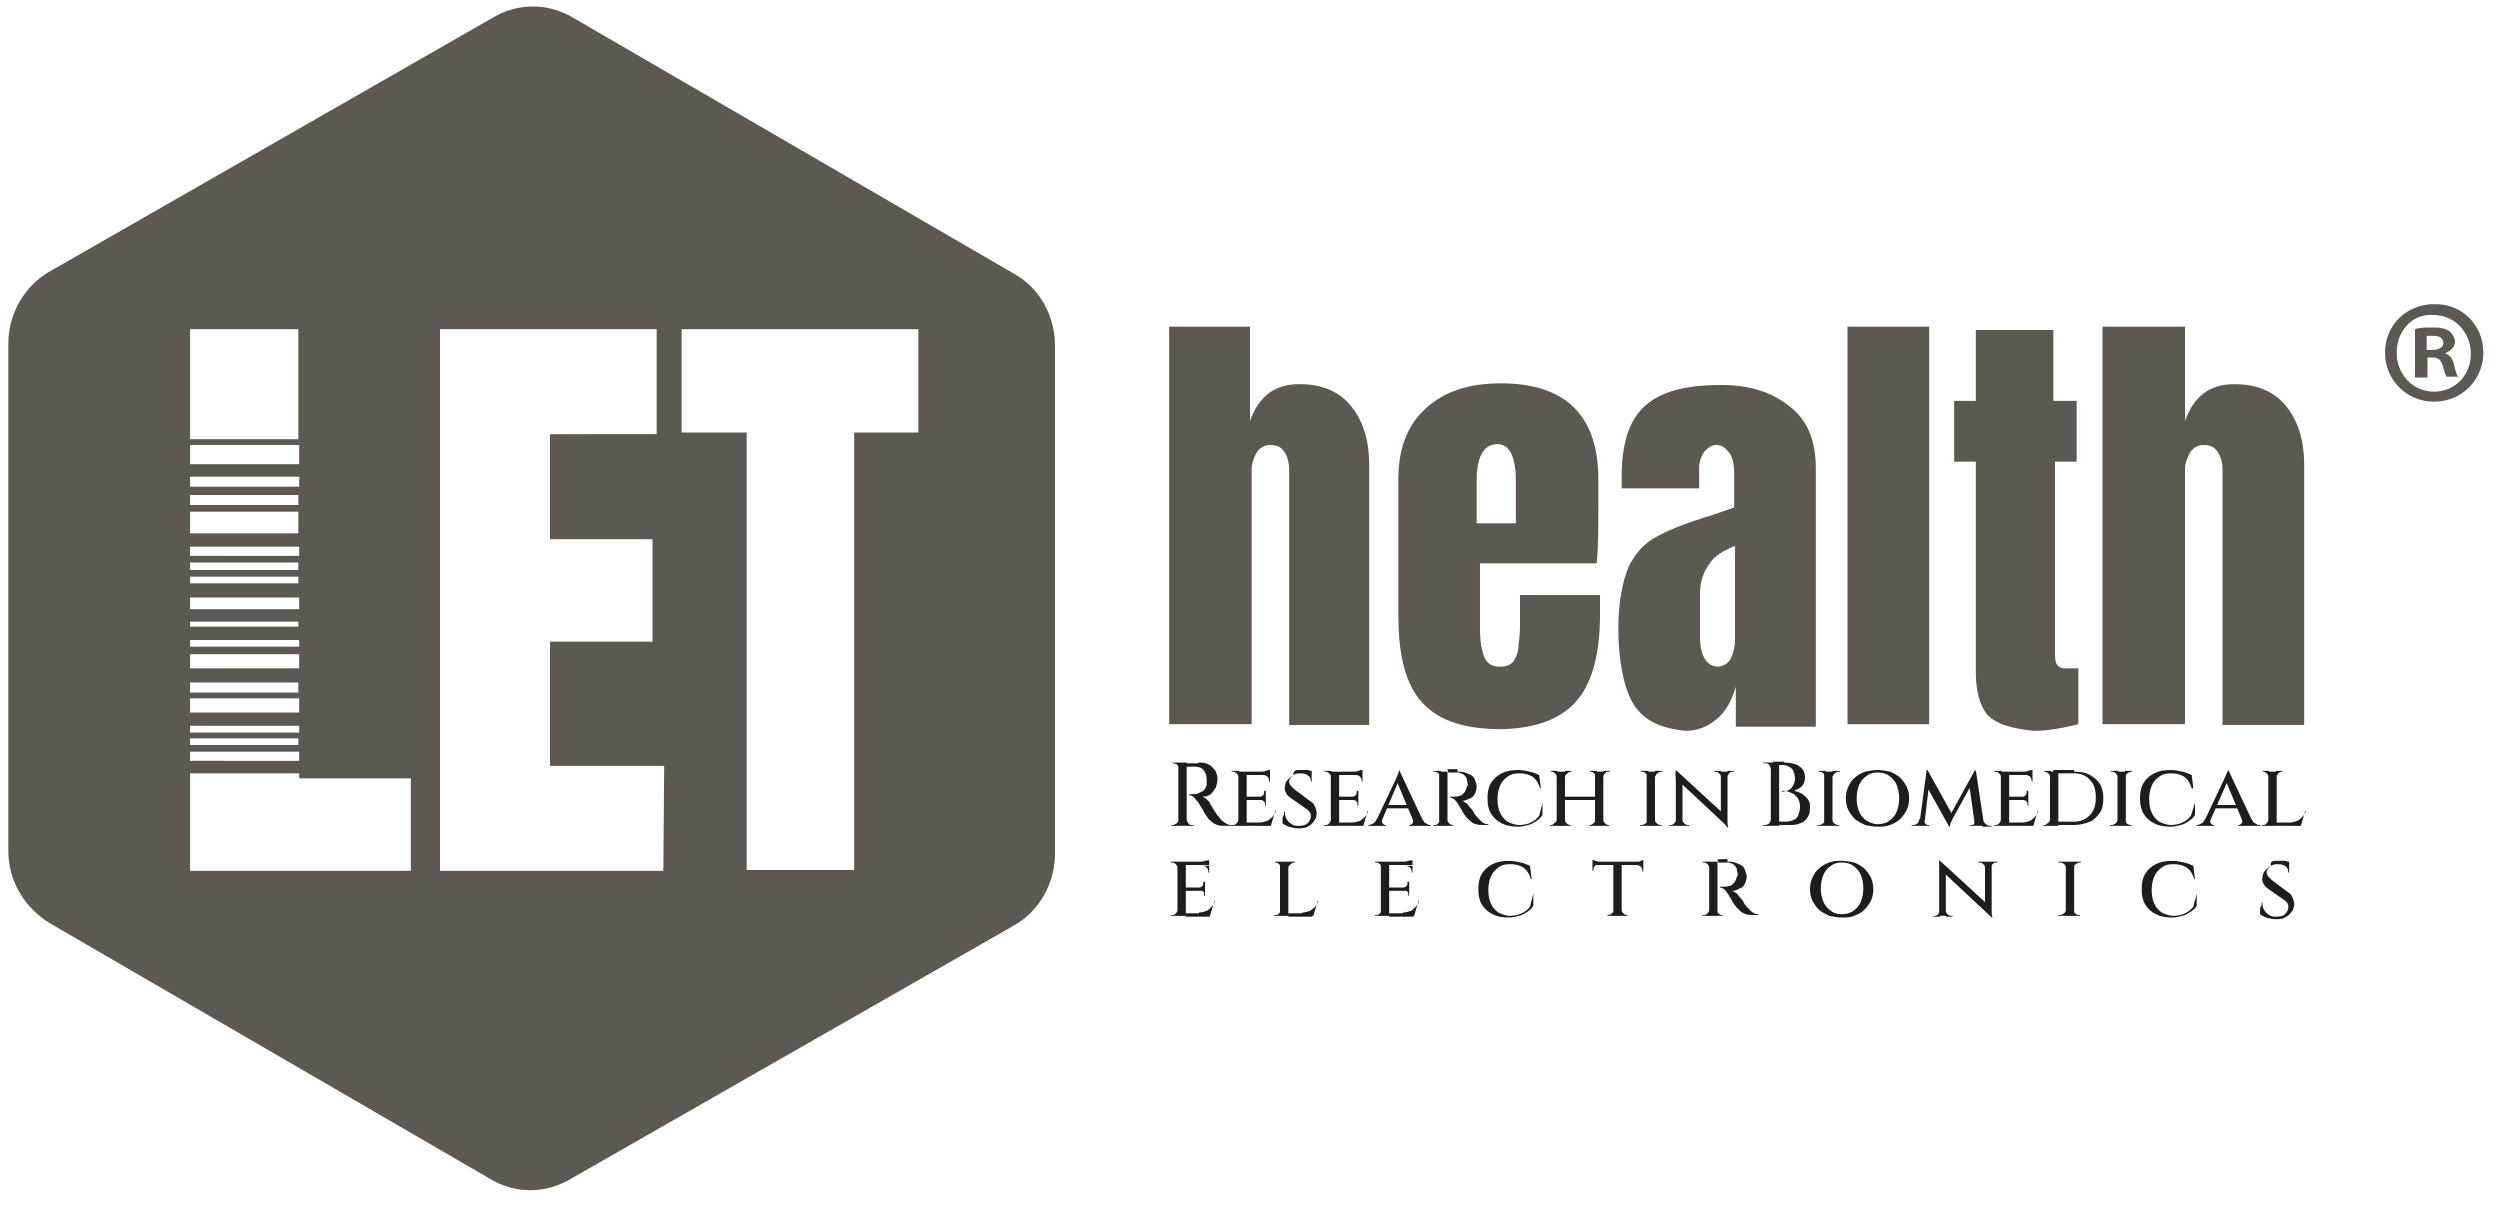 <?xml version="1.0" encoding="utf-8"?>
<!-- Generator: Adobe Illustrator 25.4.1, SVG Export Plug-In . SVG Version: 6.00 Build 0)  -->
<svg version="1.1" xmlns="http://www.w3.org/2000/svg" xmlns:xlink="http://www.w3.org/1999/xlink" x="0px" y="0px"
	 viewBox="0 0 300 145" style="enable-background:new 0 0 300 145;" xml:space="preserve">
<style type="text/css">
	.st0{fill:#5D5952;}
	.st1{fill:#1D1D1B;}
</style>
<g id="Слой_1">
	<g>
		<g>
			<path class="st0" d="M140.1,39.2h9.9v11.3c1.1-3,3-4.4,5.9-4.4c2.8,0,4.8,0.9,6.2,2.6c1.4,1.7,2.2,4,2.2,7.1V87h-9.6V56.4
				c0-0.9-0.2-1.6-0.6-2.2s-0.9-0.8-1.7-0.8c-0.6,0-1.2,0.3-1.6,0.9c-0.3,0.6-0.6,1.2-0.6,2v30.6h-9.9V39.2H140.1z"/>
			<path class="st0" d="M170.4,84c-1.9-2.3-2.6-5.8-2.6-10.3V57.5c0-3.7,1.1-6.5,3.3-8.5s5.1-3,9-3c7.8,0,11.7,3.9,11.7,11.5v3
				c0,3,0,5.3-0.2,7.1h-14v7.9c0,1.4,0.2,2.5,0.5,3.3S179,80,180,80c0.8,0,1.2-0.2,1.6-0.6c0.3-0.5,0.5-0.9,0.6-1.6
				c0-0.6,0.2-1.4,0.2-2.5v-3.9h9.6v2.3c0,4.7-0.9,8.2-2.8,10.4s-5,3.4-9.5,3.4C175.2,87.4,172.3,86.3,170.4,84z M181.9,62.8v-5.1
				c0-3-0.8-4.4-2.2-4.4c-1.6,0-2.5,1.4-2.5,4.4v5.1H181.9z"/>
			<path class="st0" d="M195.9,84.3c-1.1-2-1.7-5.1-1.7-8.9c0-3.1,0.5-5.6,1.2-7.3c0.8-1.7,2-3,3.4-3.7c1.4-0.8,3.7-1.7,6.7-2.6
				l2.6-0.9v-0.2v-3.9c0-1.1-0.2-1.9-0.6-2.5c-0.5-0.6-0.9-0.9-1.6-0.9c-0.5,0-0.9,0.3-1.4,0.8c-0.3,0.5-0.6,1.1-0.6,1.9v2.5h-9.3
				v-1.4c0-4,0.9-6.8,2.8-8.5c1.9-1.7,4.8-2.5,9.2-2.5c3.4,0,6.1,0.9,8.2,2.6c2.2,1.7,3.1,4.2,3.1,7.5v30.9h-9.6v-4.8
				c-0.5,1.7-1.2,3-2.3,3.9s-2.3,1.4-3.7,1.4C199.2,87.4,197.1,86.4,195.9,84.3z M207.7,79c0.3-0.6,0.5-1.4,0.5-2.2V65.5
				c-1.4,0.6-2.5,1.2-3.1,2.2c-0.6,0.8-1.1,2-1.1,3.6v5.1c0,2.3,0.8,3.6,2.2,3.6C206.9,79.9,207.4,79.6,207.7,79z"/>
			<path class="st0" d="M221.7,87.1V39.2h9.8v47.7h-9.8V87.1z"/>
			<path class="st0" d="M238.5,85.8c-0.9-1.1-1.4-2.8-1.4-5.1V55.4h-2.6v-7.3h2.6v-8.5h9.3v8.5h2.8v7.3h-2.6v22.7
				c0,0.8,0,1.2,0.2,1.6c0.2,0.3,0.5,0.5,0.9,0.5c0.3,0,0.8,0,1.1,0s0.6,0,0.6,0v6.7c-0.6,0.2-1.4,0.3-2.3,0.5
				c-1.1,0.2-2,0.3-3.1,0.3C241.3,87.4,239.6,86.9,238.5,85.8z"/>
			<path class="st0" d="M252.3,39.2h9.9v11.3c1.1-3,3-4.4,5.9-4.4c2.8,0,4.8,0.9,6.2,2.6c1.4,1.7,2.2,4,2.2,7.1V87h-9.8V56.4
				c0-0.9-0.2-1.6-0.6-2.2s-0.9-0.8-1.7-0.8c-0.6,0-1.2,0.3-1.6,0.9c-0.3,0.6-0.6,1.2-0.6,2v30.6h-9.9L252.3,39.2L252.3,39.2z"/>
		</g>
		<g>
			<path class="st0" d="M298,42.3c0,3.3-2.6,5.9-5.9,5.9s-5.9-2.6-5.9-5.9c0-3.3,2.6-5.8,5.9-5.8C295.4,36.4,298,39,298,42.3z
				 M287.6,42.3c0,2.6,1.9,4.7,4.5,4.7c2.5,0,4.4-2,4.4-4.5c0-2.6-1.9-4.7-4.5-4.7C289.5,37.6,287.6,39.7,287.6,42.3z M291.2,45.3
				h-1.4v-5.8c0.5-0.2,1.2-0.2,2.2-0.2c1.1,0,1.6,0.2,2,0.5c0.3,0.3,0.6,0.8,0.6,1.2c0,0.6-0.5,1.1-1.2,1.4l0,0
				c0.6,0.2,0.9,0.6,1.1,1.4c0.2,0.9,0.3,1.2,0.5,1.4h-1.4c-0.2-0.2-0.3-0.8-0.5-1.4s-0.5-0.9-1.2-0.9h-0.6v2.4
				C291.3,45.3,291.2,45.3,291.2,45.3z M291.2,42h0.6c0.8,0,1.4-0.3,1.4-0.8s-0.3-0.9-1.2-0.9c-0.3,0-0.6,0-0.8,0V42L291.2,42z"/>
		</g>
		<path class="st0" d="M121.6,32.8L68.9,2.2c-3.1-1.9-6.8-1.9-9.9,0L6.1,32.5C3,34.2,1,37.6,1,41.2v60.9c0,3.6,1.9,6.8,5,8.7
			l52.7,30.6c3.1,1.9,6.8,1.9,9.9,0l53-30.3c3.1-1.7,5-5.1,5-8.7V41.5C126.6,37.8,124.7,34.5,121.6,32.8z M22.8,87.1h13.1v0.8H22.8
			V87.1z M35.8,85.5h-13v-1.7h13.1v1.7H35.8z M22.8,76.8h13.1v0.8H22.8V76.8z M22.8,78.5h13.1v1.7H22.8V78.5z M35.8,55.7h-13v-2.3
			h13.1v2.3H35.8z M22.8,57.2h13.1v1.2H22.8V57.2z M35.8,59.4v1.2h-13v-1.2H35.8z M35.8,61.4V64h-13v-2.6H35.8z M22.8,65.6h13.1v1.1
			H22.8V65.6z M35.8,67.5v0.9h-13v-0.9H35.8z M35.8,69.2V70h-13v-0.8H35.8z M22.8,71.7h13.1v1.4H22.8V71.7z M35.8,74.6v0.6h-13v-0.6
			H35.8z M35.8,81.9v1.2h-13v-1.2H35.8z M35.8,88.6v0.8h-13v-0.8H35.8z M22.8,90.2h13.1v1.1H22.8V90.2z M35.8,39.5v13.2h-13V39.5
			H35.8z M49.2,104.5H22.8V92.8h13.1v0.6h13.4v11.1H49.2z M79.6,104.5H52.8v-65h26v12.6H66v12.6h12.3V77H66v14.9h13.7L79.6,104.5
			L79.6,104.5z M110.3,51.9h-7.8v52.5H89.6V51.9h-7.8V39.5h28.4v12.4H110.3z"/>
	</g>
</g>
<g id="Слой_2">
	<g>
		<path class="st1" d="M141.5,92.3L141.5,92.3c0-0.2-0.1-0.3-0.2-0.5c-0.1-0.1-0.3-0.2-0.5-0.2h-0.1v-0.1h0.9V92.3z M141.5,98.3v0.8
			h-0.9V99h0.1c0.2,0,0.3-0.1,0.5-0.2C141.4,98.6,141.4,98.5,141.5,98.3L141.5,98.3z M142.4,91.5v7.6h-1v-7.6H142.4z M143.8,91.5
			c0.3,0,0.6,0,0.9,0.1c0.3,0.1,0.5,0.2,0.7,0.4s0.4,0.4,0.5,0.6c0.1,0.3,0.2,0.5,0.2,0.9c0,0.3-0.1,0.7-0.2,1
			c-0.2,0.3-0.4,0.6-0.6,0.8c-0.3,0.2-0.6,0.3-1,0.3c0.2,0.1,0.3,0.2,0.5,0.3c0.2,0.2,0.3,0.3,0.4,0.5c0,0,0,0.1,0.1,0.2
			c0.1,0.1,0.2,0.3,0.3,0.5c0.1,0.2,0.3,0.4,0.4,0.6s0.3,0.3,0.4,0.5c0.1,0.2,0.3,0.3,0.4,0.4s0.3,0.2,0.5,0.3
			c0.2,0.1,0.3,0.1,0.5,0.1v0.1h-0.8c-0.3,0-0.7,0-0.9-0.1c-0.3-0.1-0.5-0.2-0.7-0.4c-0.2-0.2-0.4-0.3-0.5-0.5
			c0-0.1-0.1-0.1-0.2-0.3c-0.1-0.1-0.2-0.3-0.3-0.5c-0.1-0.2-0.2-0.4-0.3-0.5c-0.1-0.2-0.2-0.3-0.3-0.5c-0.1-0.1-0.1-0.2-0.2-0.2
			c-0.1-0.2-0.3-0.4-0.4-0.5c-0.2-0.1-0.3-0.2-0.5-0.2v-0.1c0,0,0.1,0,0.2,0c0.1,0,0.2,0,0.3,0c0.2,0,0.4,0,0.6-0.1
			c0.2-0.1,0.4-0.2,0.6-0.3c0.2-0.2,0.3-0.4,0.4-0.7c0-0.1,0-0.2,0-0.3s0-0.2,0-0.3c0-0.5-0.1-0.9-0.4-1.2c-0.2-0.3-0.6-0.4-1-0.4
			c-0.2,0-0.3,0-0.5,0c-0.2,0-0.3,0-0.5,0s-0.2,0-0.2,0c0,0,0,0,0-0.1s0-0.2-0.1-0.3H143.8z M142.4,98.3L142.4,98.3
			c0,0.2,0.1,0.3,0.2,0.5s0.3,0.2,0.5,0.2c0,0,0.1,0,0.1,0v0.1h-0.9V98.3z"/>
		<path class="st1" d="M148.6,93.2L148.6,93.2c0-0.2-0.1-0.3-0.2-0.4c-0.1-0.1-0.3-0.2-0.4-0.2c0,0-0.1,0-0.2,0v-0.1h0.9L148.6,93.2
			z M148.6,98.4l0.1,0.7h-0.9V99c0.1,0,0.1,0,0.2,0c0.2,0,0.3-0.1,0.4-0.2C148.5,98.7,148.6,98.5,148.6,98.4L148.6,98.4z
			 M149.6,92.6v6.5h-1v-6.5H149.6z M152.4,92.6v0.4h-2.8v-0.4H152.4z M151.9,95.6V96h-2.4v-0.4H151.9z M152.4,98.7l0.1,0.4h-2.9
			v-0.4H152.4z M153,97.4l-0.5,1.7h-1.7l0.4-0.4c0.3,0,0.6-0.1,0.9-0.2c0.2-0.1,0.4-0.3,0.6-0.5c0.2-0.2,0.3-0.4,0.4-0.7H153z
			 M152.4,92.4v0.3l-1.2-0.1c0.2,0,0.5,0,0.7-0.1S152.3,92.4,152.4,92.4z M151.9,94.9v0.7h-0.7v0c0.2,0,0.3-0.1,0.4-0.2
			c0.1-0.1,0.1-0.3,0.1-0.4v-0.1H151.9z M151.9,96v0.7h-0.1v-0.1c0-0.2,0-0.3-0.1-0.4s-0.2-0.2-0.4-0.2v0H151.9z M152.4,92.9v0.9
			h-0.1v-0.1c0-0.2-0.1-0.4-0.2-0.5s-0.3-0.2-0.5-0.2v0H152.4z"/>
		<path class="st1" d="M155.8,92.4c0.2,0,0.4,0,0.5,0c0.2,0,0.3,0,0.5,0c0.1,0,0.3,0,0.4,0.1c0.1,0,0.2,0,0.2,0.1l0,1.2h-0.1
			c0-0.3-0.1-0.6-0.3-0.7c-0.2-0.2-0.5-0.3-1-0.3c-0.4,0-0.7,0.1-0.9,0.3c-0.2,0.2-0.4,0.4-0.4,0.7c0,0.1,0,0.2,0.1,0.3
			c0,0.1,0.1,0.2,0.2,0.3c0.1,0.1,0.2,0.2,0.3,0.3l2,1.5c0.2,0.1,0.4,0.3,0.5,0.6s0.2,0.5,0.2,0.8c0,0.3-0.1,0.7-0.3,0.9
			c-0.2,0.3-0.4,0.5-0.8,0.7c-0.3,0.2-0.7,0.2-1.1,0.2c-0.2,0-0.5,0-0.7-0.1c-0.2,0-0.5-0.1-0.7-0.2c-0.2-0.1-0.4-0.2-0.5-0.3
			c0-0.1,0-0.3,0-0.4s0-0.4,0.1-0.5s0.1-0.3,0.1-0.5h0.1c0,0.3,0,0.6,0.2,0.9c0.1,0.2,0.3,0.4,0.6,0.6s0.5,0.2,0.9,0.2
			c0.4,0,0.8-0.1,1-0.3c0.2-0.2,0.4-0.5,0.4-0.8c0-0.2,0-0.3-0.1-0.5c-0.1-0.1-0.2-0.3-0.4-0.4l-2-1.4c-0.3-0.2-0.4-0.4-0.5-0.6
			c-0.1-0.2-0.2-0.5-0.1-0.7c0-0.3,0.1-0.6,0.3-0.8c0.2-0.2,0.4-0.4,0.7-0.6C155.2,92.5,155.5,92.4,155.8,92.4z M157.4,92.5v0.2
			h-0.9v-0.2H157.4z"/>
		<path class="st1" d="M159.7,93.2L159.7,93.2c0-0.2-0.1-0.3-0.2-0.4s-0.3-0.2-0.4-0.2c0,0-0.1,0-0.2,0v-0.1h0.9L159.7,93.2z
			 M159.7,98.4l0.1,0.7h-0.9V99c0.1,0,0.1,0,0.2,0c0.2,0,0.3-0.1,0.4-0.2S159.7,98.5,159.7,98.4L159.7,98.4z M160.7,92.6v6.5h-1
			v-6.5H160.7z M163.5,92.6v0.4h-2.8v-0.4H163.5z M163,95.6V96h-2.4v-0.4H163z M163.5,98.7l0.1,0.4h-2.9v-0.4H163.5z M164.1,97.4
			l-0.5,1.7h-1.7l0.4-0.4c0.3,0,0.6-0.1,0.9-0.2c0.2-0.1,0.4-0.3,0.6-0.5c0.2-0.2,0.3-0.4,0.4-0.7H164.1z M163.5,92.4v0.3l-1.2-0.1
			c0.2,0,0.5,0,0.7-0.1S163.4,92.4,163.5,92.4z M163,94.9v0.7h-0.7v0c0.2,0,0.3-0.1,0.4-0.2c0.1-0.1,0.1-0.3,0.1-0.4v-0.1H163z
			 M163,96v0.7h-0.1v-0.1c0-0.2,0-0.3-0.1-0.4s-0.2-0.2-0.4-0.2v0H163z M163.5,92.9v0.9h-0.1v-0.1c0-0.2-0.1-0.4-0.2-0.5
			s-0.3-0.2-0.5-0.2v0H163.5z"/>
		<path class="st1" d="M165.9,98.3c-0.1,0.2-0.1,0.4,0,0.5c0.1,0.1,0.2,0.2,0.3,0.2h0.1v0.1h-2.1V99h0.1c0.1,0,0.3-0.1,0.5-0.2
			c0.2-0.1,0.3-0.3,0.4-0.5H165.9z M167.9,92.4l0.1,0.9l-2.4,5.7h-0.7l2.6-5.5c0,0,0-0.1,0.1-0.2c0-0.1,0.1-0.2,0.1-0.3
			c0.1-0.1,0.1-0.3,0.2-0.4S167.8,92.4,167.9,92.4L167.9,92.4z M169.1,96.7V97h-2.8v-0.4H169.1z M167.9,92.4L171,99h-1.2l-2.2-5.3
			L167.9,92.4z M169.5,98.3h1.2c0.1,0.2,0.2,0.4,0.4,0.5s0.3,0.2,0.5,0.2h0.1v0.1h-2.6V99h0.1c0.1,0,0.2-0.1,0.3-0.2
			S169.6,98.5,169.5,98.3z"/>
		<path class="st1" d="M172.8,93.2L172.8,93.2c0-0.2-0.1-0.3-0.2-0.4c-0.1-0.1-0.3-0.2-0.4-0.2c0,0,0,0-0.1,0c0,0-0.1,0-0.1,0v-0.1
			h0.9L172.8,93.2z M172.8,98.4l0.1,0.7H172V99c0,0,0,0,0.1,0c0,0,0.1,0,0.1,0c0.2,0,0.3-0.1,0.4-0.2
			C172.7,98.7,172.7,98.5,172.8,98.4L172.8,98.4z M173.7,92.6v6.5h-1v-6.5H173.7z M173.7,98.4L173.7,98.4c0,0.2,0.1,0.3,0.2,0.4
			c0.1,0.1,0.3,0.2,0.4,0.2c0.1,0,0.1,0,0.1,0l0,0.1h-0.9L173.7,98.4z M174.9,92.6c0.3,0,0.6,0,0.9,0.1c0.3,0.1,0.5,0.2,0.7,0.3
			c0.2,0.1,0.4,0.3,0.5,0.6s0.2,0.5,0.2,0.8c0,0.3-0.1,0.6-0.2,0.8c-0.1,0.3-0.3,0.5-0.6,0.6s-0.5,0.3-0.9,0.3
			c0.2,0.1,0.3,0.2,0.5,0.3c0.2,0.2,0.3,0.4,0.4,0.5c0,0,0.1,0.1,0.2,0.2s0.2,0.3,0.3,0.5c0.1,0.2,0.3,0.4,0.4,0.5
			c0.2,0.2,0.3,0.3,0.4,0.4c0.1,0.1,0.2,0.2,0.4,0.3s0.3,0.1,0.5,0.1v0.1h-0.5c-0.4,0-0.7,0-1-0.1s-0.5-0.2-0.7-0.4
			c-0.2-0.2-0.3-0.3-0.5-0.5c0-0.1-0.1-0.1-0.2-0.3c-0.1-0.1-0.2-0.3-0.3-0.5c-0.1-0.2-0.2-0.3-0.3-0.5s-0.1-0.2-0.2-0.3
			c-0.1-0.2-0.3-0.4-0.4-0.5c-0.2-0.1-0.3-0.2-0.5-0.2v-0.1c0.2,0,0.4,0,0.5,0c0.2,0,0.4,0,0.6-0.1c0.2,0,0.4-0.1,0.5-0.3
			c0.2-0.1,0.3-0.4,0.4-0.7c0-0.1,0-0.1,0.1-0.2s0-0.2,0-0.3c0-0.2-0.1-0.4-0.1-0.6c-0.1-0.2-0.2-0.3-0.3-0.4
			c-0.1-0.1-0.3-0.2-0.4-0.2c-0.2-0.1-0.3-0.1-0.5-0.1c-0.3,0-0.5,0-0.7,0s-0.3,0-0.3,0c0-0.1-0.1-0.2-0.1-0.4H174.9z"/>
		<path class="st1" d="M185.1,96.3l0,1.5c-0.2,0.3-0.4,0.5-0.7,0.7c-0.3,0.2-0.6,0.4-1,0.5s-0.8,0.2-1.2,0.2c-0.8,0-1.4-0.1-2-0.4
			c-0.6-0.3-1-0.7-1.3-1.2c-0.3-0.5-0.4-1.1-0.4-1.8s0.1-1.3,0.4-1.8c0.3-0.5,0.7-0.9,1.3-1.2c0.6-0.3,1.2-0.4,2-0.4
			c0.5,0,0.9,0.1,1.4,0.2s0.8,0.3,1.1,0.4l0.2,1.6h-0.1c-0.2-0.7-0.5-1.1-0.9-1.4c-0.5-0.3-1-0.4-1.6-0.4c-0.6,0-1,0.1-1.4,0.4
			s-0.7,0.6-0.9,1.1c-0.2,0.5-0.3,1-0.3,1.6c0,0.6,0.1,1.2,0.3,1.6c0.2,0.5,0.5,0.8,0.9,1.1c0.4,0.2,0.9,0.4,1.4,0.4
			c0.5,0,1-0.1,1.4-0.3c0.4-0.2,0.7-0.4,1-0.8C184.8,97.4,185,96.9,185.1,96.3L185.1,96.3z"/>
		<path class="st1" d="M186.8,93.2L186.8,93.2c0-0.2-0.1-0.3-0.2-0.4c-0.1-0.1-0.3-0.2-0.4-0.2h-0.1v-0.1h0.8V93.2z M186.8,98.4v0.7
			h-0.8V99h0.1c0.2,0,0.3-0.1,0.4-0.2C186.7,98.7,186.8,98.5,186.8,98.4L186.8,98.4z M187.8,92.6v6.5h-1v-6.5H187.8z M191.5,95.7V96
			h-3.8v-0.4H191.5z M187.8,93.2v-0.7h0.8v0.1h-0.1c-0.2,0-0.3,0.1-0.4,0.2C187.9,92.9,187.8,93.1,187.8,93.2L187.8,93.2z
			 M187.8,98.4L187.8,98.4c0,0.2,0.1,0.3,0.2,0.4c0.1,0.1,0.3,0.2,0.4,0.2h0.1v0.1h-0.8V98.4z M191.5,93.2L191.5,93.2
			c0-0.2-0.1-0.3-0.2-0.4c-0.1-0.1-0.3-0.2-0.4-0.2h-0.1v-0.1h0.8V93.2z M191.5,98.4v0.7h-0.8V99h0.1c0.2,0,0.3-0.1,0.4-0.2
			C191.4,98.7,191.4,98.5,191.5,98.4L191.5,98.4z M192.4,92.6v6.5h-1v-6.5H192.4z M192.4,93.2v-0.7h0.8v0.1H193
			c-0.2,0-0.3,0.1-0.4,0.2S192.4,93.1,192.4,93.2L192.4,93.2z M192.4,98.4L192.4,98.4c0,0.2,0.1,0.3,0.2,0.4s0.3,0.2,0.4,0.2h0.1
			v0.1h-0.8V98.4z"/>
		<path class="st1" d="M197.7,93.2L197.7,93.2c0-0.2-0.1-0.3-0.2-0.4c-0.1-0.1-0.3-0.2-0.5-0.2h-0.1v-0.1h0.9V93.2z M197.7,98.4v0.7
			h-0.9V99c0.1,0,0.1,0,0.2,0c0.2,0,0.3-0.1,0.5-0.2C197.6,98.7,197.7,98.5,197.7,98.4L197.7,98.4z M198.6,92.6v6.5h-1v-6.5H198.6z
			 M198.6,93.2v-0.7h0.9l0,0.1h-0.1c-0.2,0-0.4,0.1-0.5,0.2C198.7,92.9,198.7,93.1,198.6,93.2L198.6,93.2z M198.6,98.4L198.6,98.4
			c0,0.2,0.1,0.3,0.2,0.4c0.1,0.1,0.3,0.2,0.5,0.2h0.1l0,0.1h-0.9V98.4z"/>
		<path class="st1" d="M201.1,98.4v0.7h-0.8V99h0.2c0.2,0,0.3-0.1,0.4-0.2C201,98.7,201.1,98.6,201.1,98.4L201.1,98.4z M201.1,92.4
			l0.8,1l0,5.7h-0.8v-5.4C201.1,93.3,201,92.9,201.1,92.4L201.1,92.4z M201.1,92.4l6.1,5.6l0.1,1.2l-6.1-5.7L201.1,92.4z
			 M201.9,98.4c0,0.2,0.1,0.3,0.2,0.4c0.1,0.1,0.3,0.2,0.4,0.2h0.2v0.1h-0.8L201.9,98.4L201.9,98.4z M206.5,93.2
			c0-0.2-0.1-0.3-0.2-0.4s-0.3-0.2-0.4-0.2h-0.2v-0.1h0.8L206.5,93.2L206.5,93.2z M207.3,92.6v5.3c0,0.2,0,0.5,0,0.7
			c0,0.2,0,0.4,0.1,0.7h-0.1l-0.8-1v-5.7H207.3z M207.3,93.2v-0.7h0.8v0.1h-0.2c-0.2,0-0.3,0.1-0.4,0.2S207.3,93.1,207.3,93.2
			L207.3,93.2z"/>
		<path class="st1" d="M212.5,92.3L212.5,92.3c0-0.2-0.1-0.3-0.2-0.5s-0.3-0.2-0.5-0.2c0,0,0,0-0.1,0s-0.1,0-0.1,0l0-0.1h0.9V92.3z
			 M212.5,98.3v0.8h-0.9l0-0.1c0,0,0,0,0.1,0s0.1,0,0.1,0c0.2,0,0.4-0.1,0.5-0.2S212.5,98.5,212.5,98.3L212.5,98.3z M213.5,91.5v7.6
			h-1v-7.6H213.5z M214.1,91.5c0.5,0,1,0.1,1.3,0.2c0.4,0.1,0.7,0.4,0.9,0.6s0.3,0.6,0.3,1c0,0.3-0.1,0.6-0.2,0.8
			c-0.1,0.2-0.3,0.4-0.5,0.5c-0.2,0.1-0.4,0.2-0.6,0.3c0.4,0.1,0.7,0.2,1,0.4s0.5,0.4,0.7,0.7c0.2,0.3,0.2,0.6,0.2,1
			c0,0.4-0.1,0.8-0.3,1.1s-0.5,0.6-0.9,0.7c-0.4,0.2-0.9,0.2-1.5,0.2h-1.2c0-0.1,0-0.3,0-0.4h1c0.4,0,0.7-0.1,0.9-0.2
			c0.3-0.1,0.5-0.3,0.6-0.6s0.2-0.6,0.2-1c0-0.4-0.1-0.7-0.2-0.9c-0.1-0.2-0.3-0.4-0.5-0.6c-0.2-0.1-0.5-0.2-0.7-0.3
			c-0.3-0.1-0.5-0.1-0.8-0.1V95c0.2,0,0.3,0,0.5-0.1c0.2,0,0.4-0.1,0.5-0.2c0.2-0.1,0.3-0.3,0.4-0.5c0.1-0.2,0.2-0.5,0.2-0.8
			c0-0.3-0.1-0.6-0.2-0.9c-0.1-0.2-0.3-0.4-0.5-0.5c-0.2-0.1-0.5-0.2-0.8-0.2h-1.1c0,0,0,0,0-0.1c0-0.1,0-0.2-0.1-0.3H214.1z"/>
		<path class="st1" d="M219,93.2L219,93.2c0-0.2-0.1-0.3-0.2-0.4c-0.1-0.1-0.3-0.2-0.5-0.2h-0.1v-0.1h0.9V93.2z M219,98.4v0.7h-0.9
			V99c0.1,0,0.1,0,0.2,0c0.2,0,0.3-0.1,0.5-0.2C218.9,98.7,219,98.5,219,98.4L219,98.4z M219.9,92.6v6.5h-1v-6.5H219.9z M219.9,93.2
			v-0.7h0.9l0,0.1h-0.1c-0.2,0-0.4,0.1-0.5,0.2C220,92.9,220,93.1,219.9,93.2L219.9,93.2z M219.9,98.4L219.9,98.4
			c0,0.2,0.1,0.3,0.2,0.4c0.1,0.1,0.3,0.2,0.5,0.2h0.1l0,0.1h-0.9V98.4z"/>
		<path class="st1" d="M225.3,92.4c0.5,0,1,0.1,1.5,0.2c0.5,0.2,0.8,0.4,1.2,0.7c0.3,0.3,0.6,0.7,0.8,1.1c0.2,0.4,0.3,0.9,0.3,1.4
			c0,0.5-0.1,1-0.3,1.4c-0.2,0.4-0.5,0.8-0.8,1.1c-0.3,0.3-0.7,0.5-1.2,0.7c-0.5,0.2-0.9,0.2-1.5,0.2c-0.5,0-1-0.1-1.5-0.2
			c-0.4-0.2-0.8-0.4-1.2-0.7c-0.3-0.3-0.6-0.7-0.8-1.1c-0.2-0.4-0.3-0.9-0.3-1.4c0-0.5,0.1-1,0.3-1.4c0.2-0.4,0.4-0.8,0.8-1.1
			c0.3-0.3,0.7-0.5,1.2-0.7C224.3,92.5,224.8,92.4,225.3,92.4z M225.3,98.9c0.5,0,1-0.1,1.4-0.4s0.7-0.6,0.9-1.1
			c0.2-0.5,0.3-1,0.3-1.6c0-0.6-0.1-1.1-0.3-1.6c-0.2-0.5-0.5-0.8-0.9-1.1c-0.4-0.3-0.9-0.4-1.4-0.4c-0.5,0-0.9,0.1-1.3,0.4
			c-0.4,0.3-0.7,0.6-0.9,1.1c-0.2,0.5-0.3,1-0.3,1.6c0,0.6,0.1,1.1,0.3,1.6c0.2,0.5,0.5,0.8,0.9,1.1
			C224.4,98.7,224.8,98.9,225.3,98.9z"/>
		<path class="st1" d="M230.5,98.4v0.7h-1.1V99h0.2c0.2,0,0.4-0.1,0.5-0.2c0.1-0.1,0.2-0.3,0.2-0.5H230.5z M231.2,92.4h0.1l0.3,0.8
			l-0.7,5.9h-0.6L231.2,92.4z M230.9,98.5c0,0.1,0,0.2,0.1,0.3s0.2,0.2,0.3,0.2h0.2v0.1h-0.6L230.9,98.5L230.9,98.5z M231.3,92.4
			l3,5.4l-0.4,1.4L231,94L231.3,92.4z M237,92.4l0.1,0.8l-2.7,4.9c-0.1,0.2-0.2,0.4-0.3,0.6s-0.1,0.3-0.1,0.5h-0.1l-0.2-0.8
			L237,92.4z M237.1,92.4l1,6.7H237l-0.7-5L237.1,92.4L237.1,92.4z M236.9,98.5L236.9,98.5l0.1,0.6h-0.6V99h0.2
			c0.2,0,0.3-0.1,0.3-0.2C236.9,98.7,236.9,98.6,236.9,98.5z M237.8,98.4h0.2c0,0.2,0.1,0.3,0.3,0.5c0.1,0.1,0.3,0.2,0.5,0.2h0.2
			v0.1h-1.1V98.4z"/>
		<path class="st1" d="M240.1,93.2L240.1,93.2c0-0.2-0.1-0.3-0.2-0.4s-0.3-0.2-0.4-0.2c0,0-0.1,0-0.2,0v-0.1h0.9L240.1,93.2z
			 M240.1,98.4l0.1,0.7h-0.9V99c0.1,0,0.1,0,0.2,0c0.2,0,0.3-0.1,0.4-0.2S240.1,98.5,240.1,98.4L240.1,98.4z M241.1,92.6v6.5h-1
			v-6.5H241.1z M243.9,92.6v0.4h-2.8v-0.4H243.9z M243.4,95.6V96h-2.4v-0.4H243.4z M243.9,98.7l0.1,0.4h-2.9v-0.4H243.9z
			 M244.5,97.4l-0.5,1.7h-1.7l0.4-0.4c0.3,0,0.6-0.1,0.9-0.2c0.2-0.1,0.4-0.3,0.6-0.5c0.2-0.2,0.3-0.4,0.4-0.7H244.5z M243.9,92.4
			v0.3l-1.2-0.1c0.2,0,0.5,0,0.7-0.1S243.8,92.4,243.9,92.4z M243.4,94.9v0.7h-0.7v0c0.2,0,0.3-0.1,0.4-0.2c0.1-0.1,0.1-0.3,0.1-0.4
			v-0.1H243.4z M243.4,96v0.7h-0.1v-0.1c0-0.2,0-0.3-0.1-0.4s-0.2-0.2-0.4-0.2v0H243.4z M243.9,92.9v0.9h-0.1v-0.1
			c0-0.2-0.1-0.4-0.2-0.5s-0.3-0.2-0.5-0.2v0H243.9z"/>
		<path class="st1" d="M246,93.2L246,93.2c0-0.2-0.1-0.3-0.2-0.4c-0.1-0.1-0.3-0.2-0.4-0.2h-0.1v-0.1h0.8V93.2z M246,98.4v0.7h-0.8
			V99c0.1,0,0.1,0,0.1,0c0.2,0,0.3-0.1,0.4-0.2C245.9,98.7,246,98.5,246,98.4L246,98.4z M247,92.6v6.5h-1v-6.5H247z M248.9,92.6
			c0.7,0,1.4,0.1,1.9,0.4c0.5,0.3,0.9,0.6,1.2,1.1c0.3,0.5,0.4,1.1,0.4,1.7s-0.1,1.3-0.4,1.7s-0.7,0.9-1.2,1.1s-1.2,0.4-1.9,0.4
			h-2.3l0-0.4c0.5,0,1,0,1.3,0c0.3,0,0.7,0,1,0c0.8,0,1.4-0.3,1.9-0.8s0.7-1.2,0.7-2.1c0-0.9-0.2-1.6-0.7-2.1
			c-0.4-0.5-1.1-0.8-1.9-0.8c-0.4,0-0.7,0-1.1,0c-0.4,0-0.8,0-1.4,0v-0.4H248.9z"/>
		<path class="st1" d="M254.1,93.2L254.1,93.2c0-0.2-0.1-0.3-0.2-0.4c-0.1-0.1-0.3-0.2-0.5-0.2h-0.1v-0.1h0.9V93.2z M254.1,98.4v0.7
			h-0.9V99c0.1,0,0.1,0,0.2,0c0.2,0,0.3-0.1,0.5-0.2C254,98.7,254.1,98.5,254.1,98.4L254.1,98.4z M255.1,92.6v6.5h-1v-6.5H255.1z
			 M255,93.2v-0.7h0.9l0,0.1h-0.1c-0.2,0-0.4,0.1-0.5,0.2C255.1,92.9,255.1,93.1,255,93.2L255,93.2z M255,98.4L255,98.4
			c0,0.2,0.1,0.3,0.2,0.4c0.1,0.1,0.3,0.2,0.5,0.2h0.1l0,0.1H255V98.4z"/>
		<path class="st1" d="M263.4,96.3l0,1.5c-0.2,0.3-0.4,0.5-0.7,0.7c-0.3,0.2-0.6,0.4-1,0.5s-0.8,0.2-1.2,0.2c-0.8,0-1.4-0.1-2-0.4
			c-0.6-0.3-1-0.7-1.3-1.2c-0.3-0.5-0.4-1.1-0.4-1.8s0.1-1.3,0.4-1.8c0.3-0.5,0.7-0.9,1.3-1.2c0.6-0.3,1.2-0.4,2-0.4
			c0.5,0,0.9,0.1,1.4,0.2s0.8,0.3,1.1,0.4l0.2,1.6H263c-0.2-0.7-0.5-1.1-0.9-1.4c-0.5-0.3-1-0.4-1.6-0.4c-0.6,0-1,0.1-1.4,0.4
			s-0.7,0.6-0.9,1.1c-0.2,0.5-0.3,1-0.3,1.6c0,0.6,0.1,1.2,0.3,1.6c0.2,0.5,0.5,0.8,0.9,1.1c0.4,0.2,0.9,0.4,1.4,0.4
			c0.5,0,1-0.1,1.4-0.3c0.4-0.2,0.7-0.4,1-0.8C263.1,97.4,263.2,96.9,263.4,96.3L263.4,96.3z"/>
		<path class="st1" d="M265.3,98.3c-0.1,0.2-0.1,0.4,0,0.5c0.1,0.1,0.2,0.2,0.3,0.2h0.1v0.1h-2.1V99h0.1c0.1,0,0.3-0.1,0.5-0.2
			c0.2-0.1,0.3-0.3,0.4-0.5H265.3z M267.4,92.4l0.1,0.9L265,99h-0.7l2.6-5.5c0,0,0-0.1,0.1-0.2c0-0.1,0.1-0.2,0.1-0.3
			c0.1-0.1,0.1-0.3,0.2-0.4S267.3,92.4,267.4,92.4L267.4,92.4z M268.6,96.7V97h-2.8v-0.4H268.6z M267.4,92.4l3.1,6.6h-1.2l-2.2-5.3
			L267.4,92.4z M269,98.3h1.2c0.1,0.2,0.2,0.4,0.4,0.5s0.3,0.2,0.5,0.2h0.1v0.1h-2.6V99h0.1c0.1,0,0.2-0.1,0.3-0.2
			S269.1,98.5,269,98.3z"/>
		<path class="st1" d="M272.2,93.2L272.2,93.2c0-0.2-0.1-0.3-0.2-0.4s-0.3-0.2-0.4-0.2h-0.1v-0.1h0.8V93.2z M272.2,98.4l0.1,0.7
			h-0.9V99c0.1,0,0.1,0,0.2,0c0.2,0,0.3-0.1,0.4-0.2S272.2,98.5,272.2,98.4L272.2,98.4z M273.2,92.6v6.5h-1v-6.5H273.2z M273.1,93.2
			v-0.7h0.8v0.1c0,0-0.1,0-0.1,0c-0.2,0-0.3,0.1-0.4,0.2S273.2,93.1,273.1,93.2L273.1,93.2z M276,98.7l0.1,0.4h-2.9v-0.4H276z
			 M276.6,97.4l-0.5,1.7h-1.7l0.4-0.4c0.3,0,0.6-0.1,0.9-0.2c0.2-0.1,0.4-0.3,0.6-0.5c0.2-0.2,0.3-0.4,0.4-0.7H276.6z"/>
		<path class="st1" d="M141.3,104.1L141.3,104.1c0-0.2-0.1-0.3-0.2-0.4s-0.3-0.2-0.4-0.2c0,0-0.1,0-0.2,0v-0.1h0.9L141.3,104.1z
			 M141.3,109.2l0.1,0.7h-0.9v-0.1c0.1,0,0.1,0,0.2,0c0.2,0,0.3-0.1,0.4-0.2S141.3,109.4,141.3,109.2L141.3,109.2z M142.3,103.4v6.5
			h-1v-6.5H142.3z M145.1,103.4v0.4h-2.8v-0.4H145.1z M144.6,106.5v0.4h-2.4v-0.4H144.6z M145.1,109.6l0.1,0.4h-2.9v-0.4H145.1z
			 M145.7,108.2l-0.5,1.7h-1.7l0.4-0.4c0.3,0,0.6-0.1,0.9-0.2c0.2-0.1,0.4-0.3,0.6-0.5c0.2-0.2,0.3-0.4,0.4-0.7H145.7z M145.1,103.2
			v0.3l-1.2-0.1c0.2,0,0.5,0,0.7-0.1S145,103.3,145.1,103.2z M144.6,105.8v0.7h-0.7v0c0.2,0,0.3-0.1,0.4-0.2
			c0.1-0.1,0.1-0.3,0.1-0.4v-0.1H144.6z M144.6,106.8v0.7h-0.1v-0.1c0-0.2,0-0.3-0.1-0.4c-0.1-0.1-0.2-0.2-0.4-0.2v0H144.6z
			 M145.1,103.8v0.9H145v-0.1c0-0.2-0.1-0.4-0.2-0.5s-0.3-0.2-0.5-0.2v0H145.1z"/>
		<path class="st1" d="M153.7,104.1L153.7,104.1c0-0.2-0.1-0.3-0.2-0.4s-0.3-0.2-0.4-0.2h-0.1v-0.1h0.8V104.1z M153.7,109.2l0.1,0.7
			h-0.9v-0.1c0.1,0,0.1,0,0.2,0c0.2,0,0.3-0.1,0.4-0.2S153.6,109.4,153.7,109.2L153.7,109.2z M154.6,103.4v6.5h-1v-6.5H154.6z
			 M154.6,104.1v-0.7h0.8v0.1c0,0-0.1,0-0.1,0c-0.2,0-0.3,0.1-0.4,0.2S154.6,103.9,154.6,104.1L154.6,104.1z M157.4,109.6l0.1,0.4
			h-2.9v-0.4H157.4z M158.1,108.2l-0.5,1.7h-1.7l0.4-0.4c0.3,0,0.6-0.1,0.9-0.2c0.2-0.1,0.4-0.3,0.6-0.5c0.2-0.2,0.3-0.4,0.4-0.7
			H158.1z"/>
		<path class="st1" d="M165.8,104.1L165.8,104.1c0-0.2-0.1-0.3-0.2-0.4s-0.3-0.2-0.4-0.2c0,0-0.1,0-0.2,0v-0.1h0.9L165.8,104.1z
			 M165.8,109.2l0.1,0.7H165v-0.1c0.1,0,0.1,0,0.2,0c0.2,0,0.3-0.1,0.4-0.2S165.7,109.4,165.8,109.2L165.8,109.2z M166.7,103.4v6.5
			h-1v-6.5H166.7z M169.5,103.4v0.4h-2.8v-0.4H169.5z M169.1,106.5v0.4h-2.4v-0.4H169.1z M169.5,109.6l0.1,0.4h-2.9v-0.4H169.5z
			 M170.2,108.2l-0.5,1.7h-1.7l0.4-0.4c0.3,0,0.6-0.1,0.9-0.2c0.2-0.1,0.4-0.3,0.6-0.5c0.2-0.2,0.3-0.4,0.4-0.7H170.2z M169.5,103.2
			v0.3l-1.2-0.1c0.2,0,0.5,0,0.7-0.1S169.5,103.3,169.5,103.2z M169.1,105.8v0.7h-0.7v0c0.2,0,0.3-0.1,0.4-0.2
			c0.1-0.1,0.1-0.3,0.1-0.4v-0.1H169.1z M169.1,106.8v0.7h-0.1v-0.1c0-0.2,0-0.3-0.1-0.4s-0.2-0.2-0.4-0.2v0H169.1z M169.5,103.8
			v0.9h-0.1v-0.1c0-0.2-0.1-0.4-0.2-0.5s-0.3-0.2-0.5-0.2v0H169.5z"/>
		<path class="st1" d="M184,107.2l0,1.5c-0.2,0.3-0.4,0.5-0.7,0.7c-0.3,0.2-0.6,0.4-1,0.5s-0.8,0.2-1.2,0.2c-0.8,0-1.4-0.1-2-0.4
			c-0.6-0.3-1-0.7-1.3-1.2c-0.3-0.5-0.4-1.1-0.4-1.8s0.1-1.3,0.4-1.8c0.3-0.5,0.7-0.9,1.3-1.2c0.6-0.3,1.2-0.4,2-0.4
			c0.5,0,0.9,0.1,1.4,0.2s0.8,0.3,1.1,0.4l0.2,1.6h-0.1c-0.2-0.7-0.5-1.1-0.9-1.4c-0.5-0.3-1-0.4-1.6-0.4c-0.6,0-1,0.1-1.4,0.4
			s-0.7,0.6-0.9,1.1c-0.2,0.5-0.3,1-0.3,1.6c0,0.6,0.1,1.2,0.3,1.6c0.2,0.5,0.5,0.8,0.9,1.1c0.4,0.2,0.9,0.4,1.4,0.4
			c0.5,0,1-0.1,1.4-0.3c0.4-0.2,0.7-0.4,1-0.8C183.7,108.3,183.9,107.8,184,107.2L184,107.2z"/>
		<path class="st1" d="M191.1,103.2c0.1,0,0.2,0,0.3,0.1c0.1,0,0.3,0.1,0.4,0.1c0.2,0,0.3,0,0.5,0l-1.2,0.1V103.2z M197.2,103.4v0.4
			h-6.1v-0.4H197.2z M191.9,103.7L191.9,103.7c-0.2,0-0.4,0.1-0.5,0.2c-0.1,0.1-0.2,0.3-0.2,0.5v0.1h-0.1v-0.9H191.9z M193.7,109.2
			v0.7h-0.8v-0.1c0,0,0.1,0,0.1,0c0.2,0,0.3-0.1,0.4-0.2C193.6,109.5,193.6,109.4,193.7,109.2L193.7,109.2z M194.6,103.4v6.5h-1
			v-6.5H194.6z M194.6,109.2L194.6,109.2c0,0.2,0.1,0.3,0.2,0.4s0.3,0.2,0.4,0.2h0.1v0.1h-0.8V109.2z M197.2,103.2v0.3l-1.2-0.1
			c0.1,0,0.3,0,0.5,0c0.2,0,0.3,0,0.4-0.1C197,103.3,197.1,103.2,197.2,103.2z M197.2,103.7v0.9h-0.1v-0.1c0-0.2-0.1-0.4-0.2-0.5
			c-0.1-0.1-0.3-0.2-0.5-0.2v0H197.2z"/>
		<path class="st1" d="M205.1,104.1L205.1,104.1c0-0.2-0.1-0.3-0.2-0.4c-0.1-0.1-0.3-0.2-0.4-0.2c0,0,0,0-0.1,0c0,0-0.1,0-0.1,0
			v-0.1h0.9L205.1,104.1z M205.1,109.2l0.1,0.7h-0.9v-0.1c0,0,0,0,0.1,0c0,0,0.1,0,0.1,0c0.2,0,0.3-0.1,0.4-0.2
			C205,109.5,205.1,109.4,205.1,109.2L205.1,109.2z M206.1,103.4v6.5h-1v-6.5H206.1z M206,109.2L206,109.2c0,0.2,0.1,0.3,0.2,0.4
			c0.1,0.1,0.3,0.2,0.4,0.2c0.1,0,0.1,0,0.1,0l0,0.1h-0.9L206,109.2z M207.3,103.4c0.3,0,0.6,0,0.9,0.1c0.3,0.1,0.5,0.2,0.7,0.3
			c0.2,0.1,0.4,0.3,0.5,0.6s0.2,0.5,0.2,0.8c0,0.3-0.1,0.6-0.2,0.8c-0.1,0.3-0.3,0.5-0.6,0.6s-0.5,0.3-0.9,0.3
			c0.2,0.1,0.3,0.2,0.5,0.3c0.2,0.2,0.3,0.4,0.4,0.5c0,0,0.1,0.1,0.2,0.2s0.2,0.3,0.3,0.5c0.1,0.2,0.3,0.4,0.4,0.5
			c0.2,0.2,0.3,0.3,0.4,0.4c0.1,0.1,0.2,0.2,0.4,0.3s0.3,0.1,0.5,0.1v0.1h-0.5c-0.4,0-0.7,0-1-0.1s-0.5-0.2-0.7-0.4
			c-0.2-0.2-0.3-0.3-0.5-0.5c0-0.1-0.1-0.1-0.2-0.3c-0.1-0.1-0.2-0.3-0.3-0.5c-0.1-0.2-0.2-0.3-0.3-0.5s-0.1-0.2-0.2-0.3
			c-0.1-0.2-0.3-0.4-0.4-0.5c-0.2-0.1-0.3-0.2-0.5-0.2v-0.1c0.2,0,0.4,0,0.5,0c0.2,0,0.4,0,0.6-0.1c0.2,0,0.4-0.1,0.5-0.3
			c0.2-0.1,0.3-0.4,0.4-0.7c0-0.1,0-0.1,0.1-0.2s0-0.2,0-0.3c0-0.2-0.1-0.4-0.1-0.6c-0.1-0.2-0.2-0.3-0.3-0.4
			c-0.1-0.1-0.3-0.2-0.4-0.2c-0.2-0.1-0.3-0.1-0.5-0.1c-0.3,0-0.5,0-0.7,0s-0.3,0-0.3,0c0-0.1-0.1-0.2-0.1-0.4H207.3z"/>
		<path class="st1" d="M221,103.3c0.5,0,1,0.1,1.5,0.2c0.5,0.2,0.8,0.4,1.2,0.7c0.3,0.3,0.6,0.7,0.8,1.1c0.2,0.4,0.3,0.9,0.3,1.4
			c0,0.5-0.1,1-0.3,1.4c-0.2,0.4-0.5,0.8-0.8,1.1c-0.3,0.3-0.7,0.5-1.2,0.7c-0.5,0.2-0.9,0.2-1.5,0.2c-0.5,0-1-0.1-1.5-0.2
			c-0.4-0.2-0.8-0.4-1.2-0.7c-0.3-0.3-0.6-0.7-0.8-1.1c-0.2-0.4-0.3-0.9-0.3-1.4c0-0.5,0.1-1,0.3-1.4c0.2-0.4,0.4-0.8,0.8-1.1
			c0.3-0.3,0.7-0.5,1.2-0.7C220,103.3,220.5,103.3,221,103.3z M221,109.7c0.5,0,1-0.1,1.4-0.4s0.7-0.6,0.9-1.1
			c0.2-0.5,0.3-1,0.3-1.6c0-0.6-0.1-1.1-0.3-1.6c-0.2-0.5-0.5-0.8-0.9-1.1c-0.4-0.3-0.9-0.4-1.4-0.4c-0.5,0-0.9,0.1-1.3,0.4
			c-0.4,0.3-0.7,0.6-0.9,1.1c-0.2,0.5-0.3,1-0.3,1.6c0,0.6,0.1,1.1,0.3,1.6c0.2,0.5,0.5,0.8,0.9,1.1
			C220.1,109.6,220.5,109.7,221,109.7z"/>
		<path class="st1" d="M232.8,109.3v0.7h-0.8v-0.1h0.2c0.2,0,0.3-0.1,0.4-0.2C232.7,109.6,232.7,109.4,232.8,109.3L232.8,109.3z
			 M232.7,103.2l0.8,1l0,5.7h-0.8v-5.4C232.7,104.2,232.7,103.8,232.7,103.2L232.7,103.2z M232.7,103.2l6.1,5.6l0.1,1.2l-6.1-5.7
			L232.7,103.2z M233.5,109.3c0,0.2,0.1,0.3,0.2,0.4c0.1,0.1,0.3,0.2,0.4,0.2h0.2v0.1h-0.8L233.5,109.3L233.5,109.3z M238.2,104.1
			c0-0.2-0.1-0.3-0.2-0.4s-0.3-0.2-0.4-0.2h-0.2v-0.1h0.8L238.2,104.1L238.2,104.1z M239,103.4v5.3c0,0.2,0,0.5,0,0.7
			c0,0.2,0,0.4,0.1,0.7H239l-0.8-1v-5.7H239z M238.9,104.1v-0.7h0.8v0.1h-0.2c-0.2,0-0.3,0.1-0.4,0.2S239,103.9,238.9,104.1
			L238.9,104.1z"/>
		<path class="st1" d="M247.9,104.1L247.9,104.1c0-0.2-0.1-0.3-0.2-0.4c-0.1-0.1-0.3-0.2-0.5-0.2H247v-0.1h0.9V104.1z M247.9,109.2
			v0.7H247v-0.1c0.1,0,0.1,0,0.2,0c0.2,0,0.3-0.1,0.5-0.2C247.8,109.5,247.9,109.4,247.9,109.2L247.9,109.2z M248.9,103.4v6.5h-1
			v-6.5H248.9z M248.8,104.1v-0.7h0.9l0,0.1h-0.1c-0.2,0-0.4,0.1-0.5,0.2C248.9,103.8,248.9,103.9,248.8,104.1L248.8,104.1z
			 M248.8,109.2L248.8,109.2c0,0.2,0.1,0.3,0.2,0.4c0.1,0.1,0.3,0.2,0.5,0.2h0.1l0,0.1h-0.9V109.2z"/>
		<path class="st1" d="M263.6,107.2l0,1.5c-0.2,0.3-0.4,0.5-0.7,0.7c-0.3,0.2-0.6,0.4-1,0.5s-0.8,0.2-1.2,0.2c-0.8,0-1.4-0.1-2-0.4
			c-0.6-0.3-1-0.7-1.3-1.2c-0.3-0.5-0.4-1.1-0.4-1.8s0.1-1.3,0.4-1.8c0.3-0.5,0.7-0.9,1.3-1.2c0.6-0.3,1.2-0.4,2-0.4
			c0.5,0,0.9,0.1,1.4,0.2s0.8,0.3,1.1,0.4l0.2,1.6h-0.1c-0.2-0.7-0.5-1.1-0.9-1.4c-0.5-0.3-1-0.4-1.6-0.4c-0.6,0-1,0.1-1.4,0.4
			s-0.7,0.6-0.9,1.1c-0.2,0.5-0.3,1-0.3,1.6c0,0.6,0.1,1.2,0.3,1.6c0.2,0.5,0.5,0.8,0.9,1.1c0.4,0.2,0.9,0.4,1.4,0.4
			c0.5,0,1-0.1,1.4-0.3c0.4-0.2,0.7-0.4,1-0.8C263.3,108.3,263.5,107.8,263.6,107.2L263.6,107.2z"/>
		<path class="st1" d="M273.1,103.3c0.2,0,0.4,0,0.5,0c0.2,0,0.3,0,0.5,0c0.1,0,0.3,0,0.4,0.1c0.1,0,0.2,0,0.2,0.1l0,1.2h-0.1
			c0-0.3-0.1-0.6-0.3-0.7c-0.2-0.2-0.5-0.3-1-0.3c-0.4,0-0.7,0.1-0.9,0.3c-0.2,0.2-0.4,0.4-0.4,0.7c0,0.1,0,0.2,0.1,0.3
			c0,0.1,0.1,0.2,0.2,0.3c0.1,0.1,0.2,0.2,0.3,0.3l2,1.5c0.2,0.1,0.4,0.3,0.5,0.6s0.2,0.5,0.2,0.8c0,0.3-0.1,0.7-0.3,0.9
			c-0.2,0.3-0.4,0.5-0.8,0.7c-0.3,0.2-0.7,0.2-1.1,0.2c-0.2,0-0.5,0-0.7-0.1c-0.2,0-0.5-0.1-0.7-0.2c-0.2-0.1-0.4-0.2-0.5-0.3
			c0-0.1,0-0.3,0-0.4s0-0.4,0.1-0.5s0.1-0.3,0.1-0.5h0.1c0,0.3,0,0.6,0.2,0.9c0.1,0.2,0.3,0.4,0.6,0.6s0.5,0.2,0.9,0.2
			c0.4,0,0.8-0.1,1-0.3c0.2-0.2,0.4-0.5,0.4-0.8c0-0.2,0-0.3-0.1-0.5c-0.1-0.1-0.2-0.3-0.4-0.4l-2-1.4c-0.3-0.2-0.4-0.4-0.5-0.6
			c-0.1-0.2-0.2-0.5-0.1-0.7c0-0.3,0.1-0.6,0.3-0.8c0.2-0.2,0.4-0.4,0.7-0.6C272.4,103.3,272.8,103.3,273.1,103.3z M274.7,103.4v0.2
			h-0.9v-0.2H274.7z"/>
	</g>
</g>
</svg>
